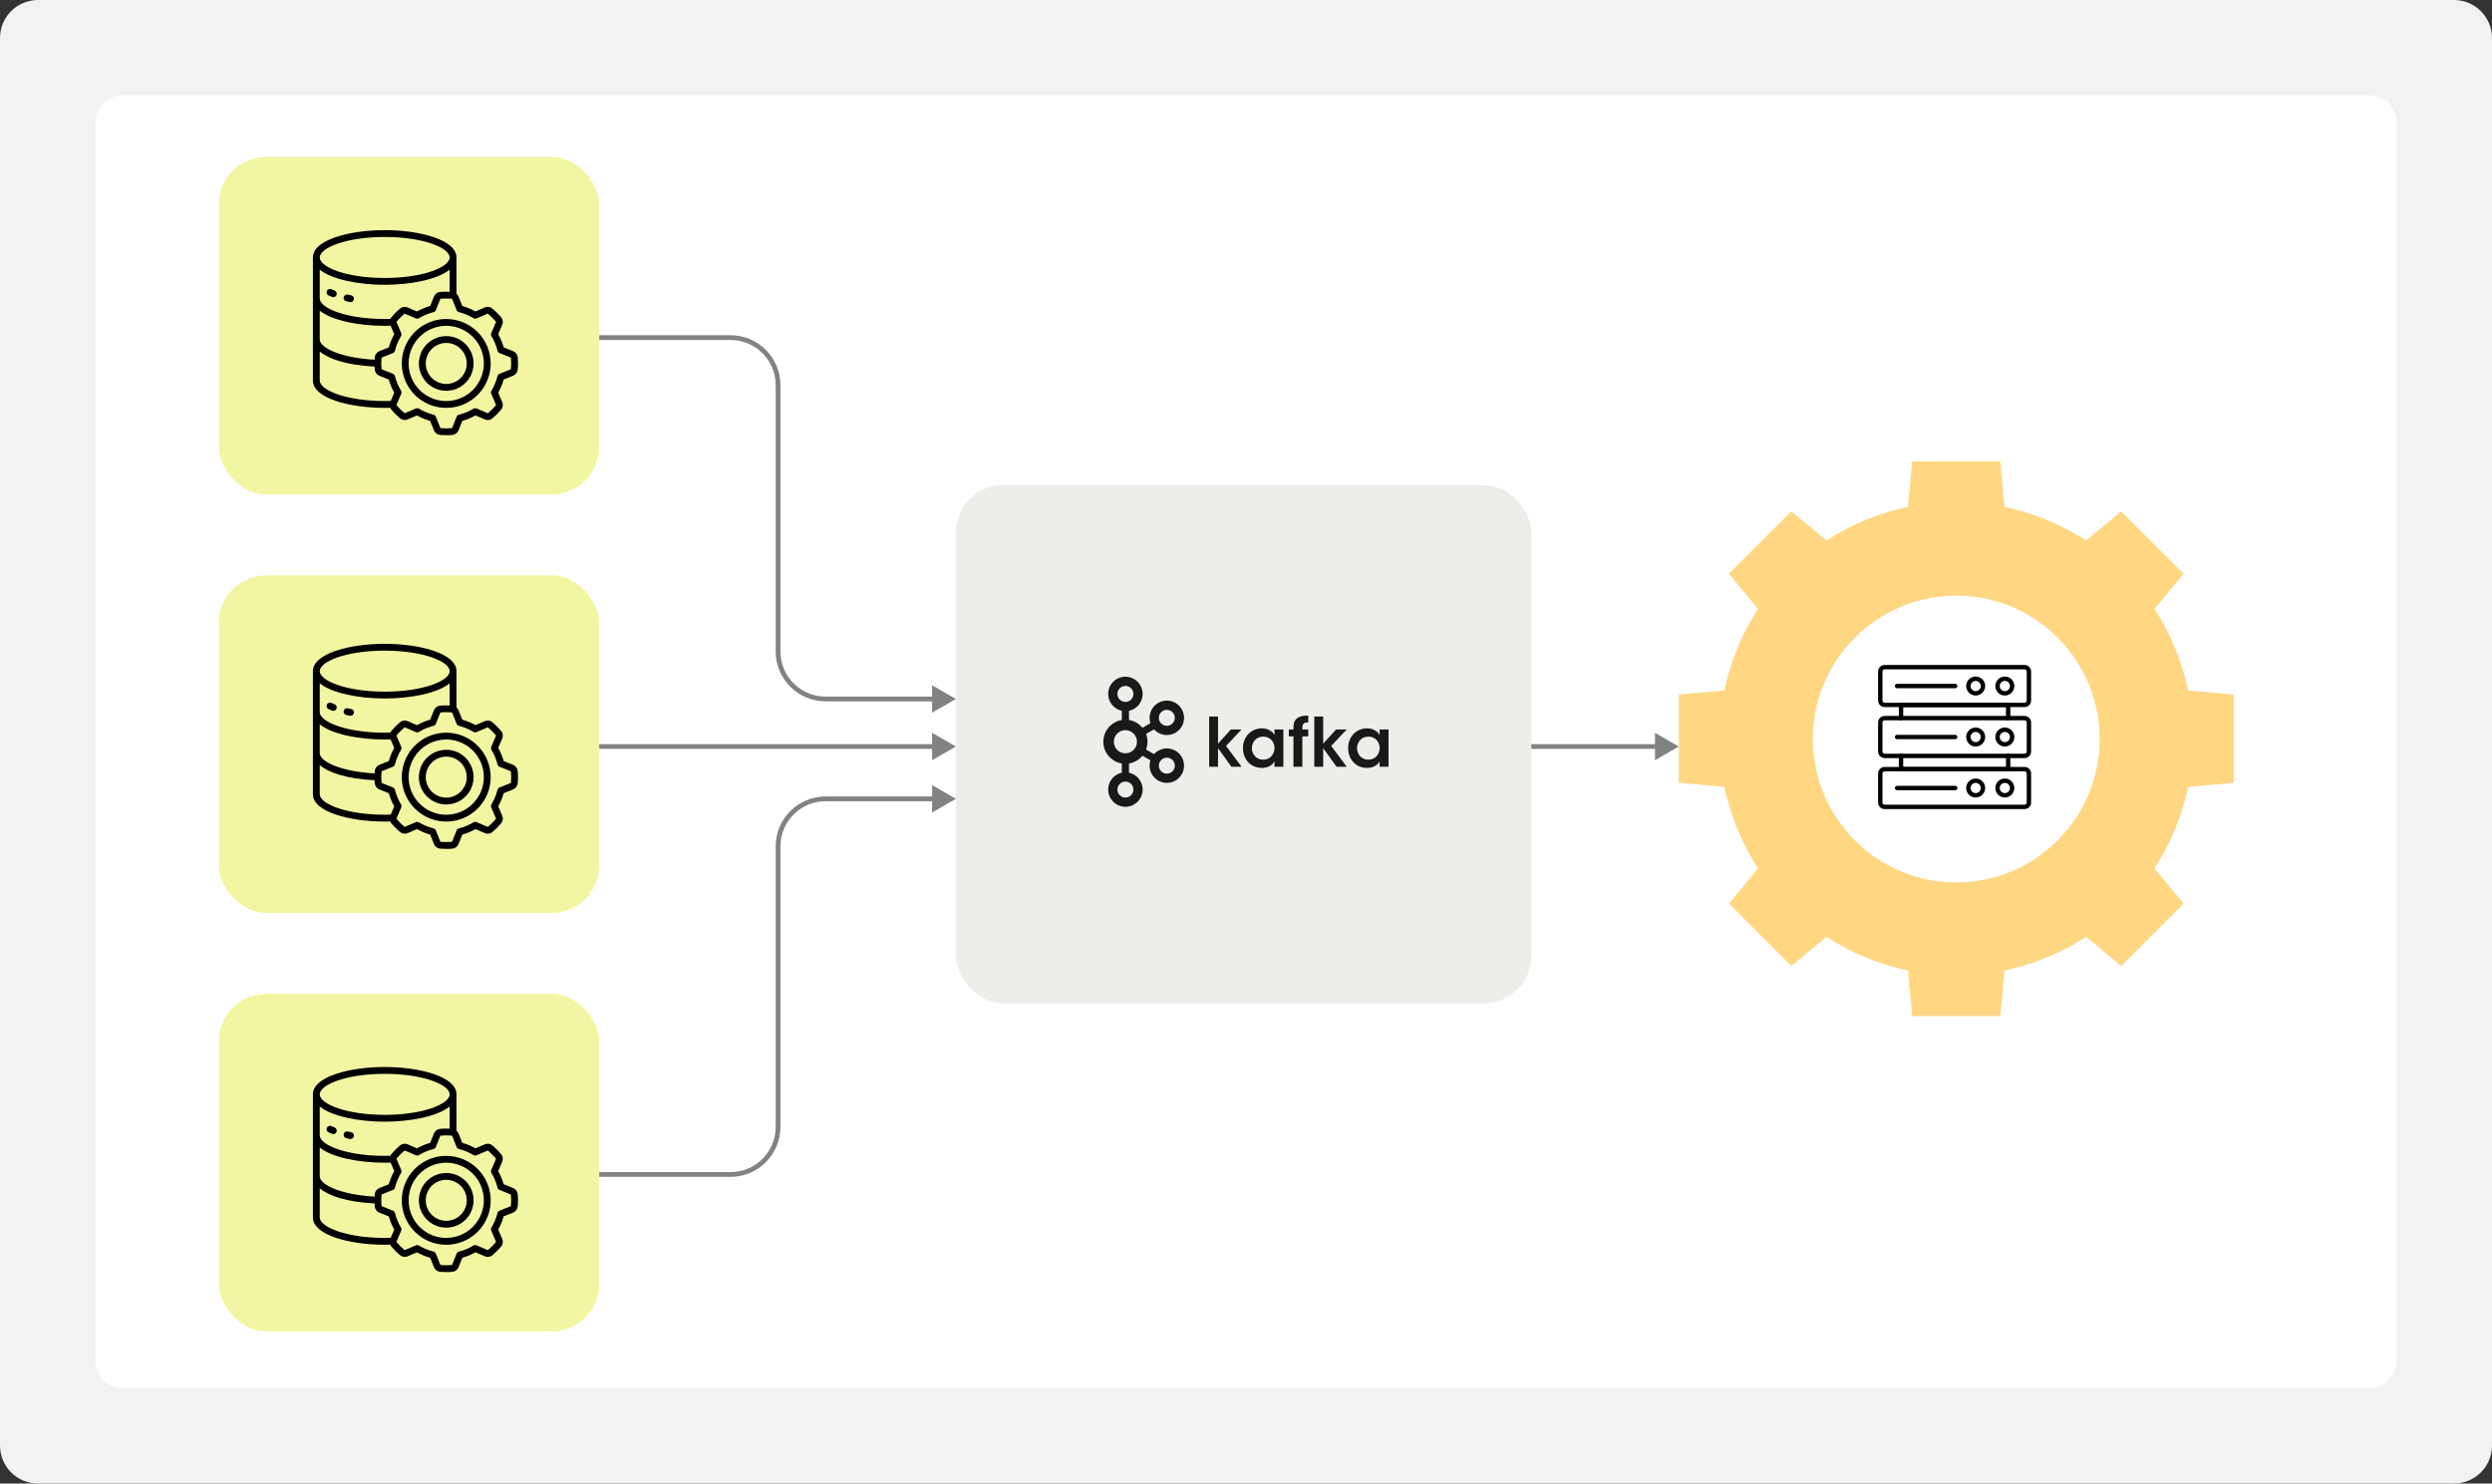 <svg width="524" height="312" viewBox="0 0 524 312" fill="none" xmlns="http://www.w3.org/2000/svg">
<rect x="0" y="0" width="524" height="312" fill="#333333" stroke="none"/>
<g clip-path="url(#clip0_1728_563)">
<path d="M0 8C0 3.582 3.582 0 8 0H516C520.418 0 524 3.582 524 8V304C524 308.418 520.418 312 516 312H8C3.582 312 0 308.418 0 304V8Z" fill="#F2F2F2"/>
<path fill-rule="evenodd" clip-rule="evenodd" d="M20 26C20 22.686 22.686 20 26 20H498C501.314 20 504 22.686 504 26V286C504 289.314 501.314 292 498 292H26C22.686 292 20 289.314 20 286V26Z" fill="white"/>
<rect x="201" y="102" width="121" height="109" rx="10" fill="#EFEDEA"/>
<rect x="46" y="33" width="80" height="71" rx="10" fill="#F2F6A2"/>
<rect x="46" y="121" width="80" height="71" rx="10" fill="#F2F6A2"/>
<rect x="46" y="209" width="80" height="71" rx="10" fill="#F2F6A2"/>
<path d="M237.832 144.748C237.529 144.444 237.109 144.257 236.641 144.257C236.174 144.257 235.757 144.444 235.459 144.748H235.451C235.149 145.049 234.962 145.47 234.962 145.936C234.962 146.403 235.149 146.822 235.451 147.121L235.459 147.129C235.757 147.43 236.174 147.615 236.641 147.615C237.109 147.615 237.529 147.43 237.832 147.129L237.835 147.121C238.138 146.822 238.323 146.403 238.323 145.936C238.323 145.47 238.138 145.049 237.835 144.748H237.832ZM236.641 167.731C237.109 167.731 237.529 167.54 237.832 167.242L237.835 167.233C238.138 166.936 238.323 166.515 238.323 166.052C238.323 165.584 238.138 165.165 237.835 164.862H237.832C237.529 164.555 237.109 164.37 236.641 164.37C236.174 164.37 235.757 164.555 235.459 164.862H235.451C235.149 165.165 234.962 165.584 234.962 166.052C234.962 166.515 235.149 166.936 235.451 167.233L235.459 167.242C235.757 167.54 236.174 167.731 236.641 167.731ZM245.789 162.644C246.205 162.535 246.581 162.268 246.811 161.864L246.842 161.805C247.046 161.423 247.084 160.981 246.974 160.589C246.864 160.17 246.594 159.799 246.192 159.567L246.168 159.551C245.775 159.336 245.329 159.289 244.918 159.401C244.5 159.505 244.125 159.783 243.897 160.183C243.665 160.581 243.617 161.038 243.728 161.459C243.842 161.873 244.11 162.247 244.51 162.481H244.512C244.914 162.712 245.367 162.753 245.789 162.644ZM238.363 154.273C237.922 153.834 237.314 153.558 236.641 153.558C235.969 153.558 235.362 153.834 234.922 154.273C234.484 154.712 234.214 155.318 234.214 155.991C234.214 156.664 234.484 157.272 234.922 157.716C235.362 158.153 235.969 158.426 236.641 158.426C237.314 158.426 237.922 158.153 238.363 157.716C238.803 157.272 239.073 156.664 239.073 155.991C239.073 155.318 238.803 154.712 238.363 154.273ZM237.395 151.412C238.372 151.573 239.249 152.041 239.92 152.716H239.925C240.032 152.823 240.135 152.94 240.232 153.057L241.908 152.087C241.683 151.406 241.673 150.694 241.854 150.026C242.093 149.132 242.672 148.332 243.542 147.83L243.57 147.812C244.43 147.326 245.407 147.225 246.288 147.464C247.182 147.703 247.987 148.285 248.489 149.153V149.156C248.988 150.019 249.089 151.009 248.851 151.9C248.613 152.794 248.032 153.6 247.163 154.099L246.934 154.234H246.911C246.108 154.616 245.225 154.676 244.414 154.463C243.748 154.286 243.138 153.914 242.659 153.387L240.986 154.354C241.178 154.863 241.284 155.411 241.284 155.991C241.284 156.568 241.178 157.124 240.986 157.636L242.659 158.6C243.138 158.065 243.748 157.701 244.414 157.524C245.308 157.28 246.298 157.384 247.163 157.888L247.219 157.914V157.917C248.055 158.424 248.616 159.206 248.851 160.089C249.089 160.976 248.988 161.966 248.489 162.831L248.459 162.891L248.455 162.886C247.954 163.72 247.163 164.285 246.291 164.524C245.396 164.76 244.406 164.659 243.542 164.162V164.155C242.672 163.652 242.093 162.85 241.854 161.958C241.673 161.293 241.683 160.581 241.908 159.9L240.232 158.933C240.135 159.05 240.032 159.162 239.925 159.268L239.92 159.273C239.249 159.947 238.372 160.414 237.395 160.57V162.507C238.091 162.653 238.715 163.001 239.203 163.489L239.206 163.494C239.86 164.146 240.266 165.054 240.266 166.052C240.266 167.047 239.86 167.949 239.206 168.604L239.203 168.615C238.544 169.269 237.639 169.675 236.641 169.675C235.648 169.675 234.741 169.269 234.083 168.615H234.081V168.604C233.426 167.949 233.019 167.047 233.019 166.052C233.019 165.054 233.426 164.146 234.081 163.494V163.489H234.083C234.572 163.001 235.196 162.653 235.89 162.507V160.57C234.913 160.414 234.037 159.947 233.367 159.273L233.36 159.268C232.524 158.429 232 157.272 232 155.991C232 154.712 232.524 153.556 233.36 152.716H233.367C234.037 152.041 234.913 151.573 235.89 151.412V149.483C235.196 149.333 234.572 148.984 234.083 148.498H234.081V148.493C233.426 147.836 233.019 146.934 233.019 145.936C233.019 144.943 233.426 144.033 234.081 143.378L234.083 143.375C234.741 142.718 235.648 142.313 236.641 142.313C237.639 142.313 238.544 142.718 239.203 143.375V143.378H239.206C239.86 144.033 240.266 144.943 240.266 145.936C240.266 146.934 239.86 147.836 239.206 148.493L239.203 148.498C238.715 148.984 238.091 149.333 237.395 149.483V151.412ZM246.811 150.125L246.797 150.104C246.566 149.715 246.197 149.455 245.789 149.343C245.367 149.231 244.914 149.278 244.51 149.509H244.512C244.11 149.738 243.84 150.112 243.728 150.531C243.617 150.947 243.665 151.406 243.897 151.807L243.904 151.817C244.136 152.212 244.506 152.477 244.918 152.584C245.332 152.701 245.794 152.651 246.192 152.42L246.213 152.41C246.605 152.176 246.866 151.807 246.974 151.401C247.085 150.983 247.041 150.526 246.811 150.125Z" fill="#1A1919"/>
<path d="M254.249 150.692H256.12V156.402L258.817 153.418H261.06L257.803 156.875L261.073 161.256H258.932L256.12 157.342V161.256H254.249V150.692ZM263.233 157.371C263.233 158.343 263.932 159.757 265.617 159.757C266.659 159.757 267.345 159.214 267.701 158.502C267.887 158.156 267.973 157.787 268.002 157.402C268.015 157.03 267.945 156.644 267.787 156.3C267.459 155.56 266.731 154.918 265.603 154.918C264.09 154.918 263.233 156.144 263.233 157.358V157.371ZM269.858 161.256H267.986V160.129C267.488 161.041 266.445 161.498 265.346 161.498C262.832 161.498 261.362 159.541 261.362 157.329C261.362 154.86 263.147 153.176 265.346 153.176C266.773 153.176 267.644 153.933 267.986 154.562V153.418H269.858V161.256ZM271.976 154.86H271.006V153.418H271.976V152.976C271.976 150.647 273.746 150.507 275.089 150.491V151.931C274.617 151.931 273.847 151.931 273.847 153.033V153.418H275.089V154.86H273.847V161.256H271.976V154.86ZM276.361 150.692H278.231V156.402L280.929 153.418H283.172L279.915 156.875L283.185 161.256H281.043L278.231 157.342V161.256H276.361V150.692ZM285.345 157.371C285.345 158.343 286.044 159.757 287.729 159.757C288.77 159.757 289.456 159.214 289.813 158.502C289.999 158.156 290.085 157.787 290.114 157.402C290.127 157.03 290.056 156.644 289.898 156.3C289.571 155.56 288.843 154.918 287.715 154.918C286.202 154.918 285.345 156.144 285.345 157.358V157.371ZM291.969 161.256H290.098V160.129C289.599 161.041 288.557 161.498 287.458 161.498C284.945 161.498 283.476 159.541 283.476 157.329C283.476 154.86 285.26 153.176 287.458 153.176C288.885 153.176 289.756 153.933 290.098 154.562V153.418H291.969V161.256Z" fill="#1A1919"/>
<path d="M107.888 73.845L105.908 73.054C105.638 72.088 105.252 71.159 104.758 70.286L105.594 68.327C105.712 68.063 105.752 67.772 105.712 67.487C105.671 67.201 105.55 66.933 105.364 66.713C104.812 66.055 104.204 65.447 103.547 64.895C103.327 64.708 103.059 64.588 102.774 64.547C102.489 64.506 102.198 64.546 101.934 64.663L99.975 65.5C99.102 65.007 98.172 64.621 97.207 64.35L96.416 62.371C96.321 62.144 96.173 61.942 95.985 61.782V54.147C95.985 50.409 88.207 48.396 80.888 48.396C73.57 48.396 65.795 50.409 65.795 54.147V80.027C65.795 83.765 73.573 85.778 80.891 85.778C81.287 85.778 81.668 85.764 82.054 85.754C82.112 85.9 82.193 86.035 82.294 86.155C82.847 86.812 83.454 87.42 84.111 87.973C84.331 88.159 84.599 88.279 84.884 88.32C85.169 88.361 85.46 88.321 85.724 88.204L87.683 87.368C88.557 87.86 89.486 88.246 90.451 88.518L91.242 90.496C91.348 90.761 91.525 90.992 91.753 91.164C91.981 91.336 92.252 91.442 92.536 91.471C92.984 91.511 93.432 91.531 93.869 91.531C94.305 91.531 94.731 91.511 95.128 91.471C95.412 91.442 95.683 91.335 95.911 91.163C96.139 90.991 96.316 90.76 96.422 90.495L97.213 88.518C98.178 88.246 99.107 87.86 99.981 87.368L101.939 88.204C102.202 88.32 102.494 88.361 102.779 88.32C103.064 88.279 103.333 88.158 103.553 87.972C104.21 87.42 104.818 86.812 105.37 86.155C105.556 85.935 105.676 85.667 105.717 85.382C105.758 85.097 105.718 84.806 105.601 84.543L104.764 82.582C105.255 81.708 105.64 80.778 105.908 79.811L107.889 79.021C108.152 78.915 108.382 78.739 108.553 78.512C108.724 78.285 108.83 78.016 108.86 77.734C108.946 76.87 108.946 75.999 108.86 75.134C108.831 74.851 108.724 74.582 108.553 74.355C108.382 74.127 108.152 73.951 107.888 73.845ZM80.891 49.834C88.943 49.834 94.55 52.107 94.55 54.147C94.55 56.188 88.943 58.461 80.891 58.461C72.84 58.461 67.233 56.188 67.233 54.147C67.233 52.107 72.84 49.834 80.891 49.834ZM67.233 56.707C69.814 58.794 75.477 59.898 80.891 59.898C86.306 59.898 91.969 58.794 94.55 56.707V61.37C93.879 61.329 93.207 61.338 92.537 61.396C92.253 61.425 91.982 61.532 91.754 61.704C91.526 61.876 91.349 62.107 91.243 62.372L90.453 64.349C89.487 64.621 88.558 65.007 87.685 65.499L85.727 64.663C85.463 64.546 85.172 64.505 84.886 64.546C84.6 64.587 84.332 64.708 84.112 64.895C83.456 65.447 82.848 66.055 82.295 66.712C82.206 66.817 82.132 66.934 82.075 67.06C81.682 67.071 81.29 67.087 80.891 67.087C72.84 67.087 67.233 64.814 67.233 62.774V56.707ZM67.233 65.334C69.814 67.421 75.477 68.525 80.891 68.525C81.311 68.525 81.724 68.508 82.136 68.495L82.9 70.283C82.408 71.157 82.023 72.088 81.754 73.054L79.774 73.845C79.51 73.951 79.281 74.127 79.109 74.353C78.938 74.58 78.832 74.849 78.802 75.132C78.785 75.304 78.787 75.478 78.776 75.651C71.844 75.282 67.233 73.204 67.233 71.4V65.334ZM82.16 84.312C81.741 84.327 81.323 84.34 80.891 84.34C72.84 84.34 67.233 82.067 67.233 80.027V73.912C69.11 75.486 72.882 76.799 78.767 77.087C78.778 77.303 78.778 77.518 78.799 77.734C78.828 78.018 78.934 78.289 79.106 78.517C79.278 78.745 79.509 78.922 79.774 79.028L81.751 79.819C82.022 80.784 82.408 81.714 82.901 82.587L82.16 84.312ZM107.432 77.598C107.427 77.618 107.417 77.636 107.404 77.651C107.39 77.666 107.374 77.678 107.355 77.686L105.041 78.609C104.935 78.652 104.841 78.719 104.766 78.805C104.691 78.891 104.638 78.994 104.61 79.105C104.343 80.18 103.916 81.209 103.343 82.158C103.285 82.255 103.25 82.365 103.242 82.479C103.234 82.593 103.253 82.707 103.298 82.811L104.277 85.107C104.287 85.126 104.292 85.147 104.29 85.168C104.289 85.189 104.281 85.21 104.269 85.227C103.766 85.824 103.213 86.378 102.615 86.88C102.598 86.89 102.578 86.895 102.558 86.895C102.539 86.895 102.519 86.89 102.502 86.88L100.21 85.902C100.105 85.857 99.992 85.838 99.878 85.846C99.765 85.854 99.655 85.888 99.557 85.947C98.609 86.521 97.581 86.948 96.505 87.216C96.395 87.243 96.292 87.297 96.206 87.372C96.12 87.447 96.052 87.541 96.01 87.647L95.087 89.958C95.08 89.979 95.067 89.997 95.05 90.012C95.033 90.026 95.013 90.035 94.992 90.039C94.217 90.11 93.438 90.11 92.663 90.039C92.643 90.034 92.625 90.024 92.61 90.011C92.594 89.997 92.583 89.98 92.576 89.961L91.652 87.647C91.61 87.541 91.543 87.447 91.457 87.372C91.371 87.297 91.268 87.243 91.157 87.216C90.082 86.949 89.052 86.522 88.104 85.949C88.007 85.891 87.897 85.856 87.783 85.848C87.669 85.84 87.556 85.859 87.451 85.904L85.158 86.883C85.139 86.894 85.117 86.898 85.096 86.896C85.074 86.894 85.053 86.886 85.037 86.872C84.44 86.37 83.888 85.816 83.387 85.219C83.377 85.202 83.371 85.182 83.371 85.162C83.371 85.143 83.377 85.123 83.387 85.106L84.365 82.813C84.41 82.708 84.429 82.594 84.421 82.481C84.413 82.367 84.379 82.257 84.32 82.159C83.747 81.211 83.32 80.182 83.053 79.106C83.026 78.995 82.972 78.893 82.897 78.806C82.822 78.72 82.728 78.653 82.622 78.611L80.312 77.689C80.292 77.681 80.275 77.669 80.261 77.654C80.247 77.638 80.237 77.62 80.231 77.599V77.591C80.154 76.817 80.154 76.037 80.231 75.263C80.237 75.243 80.246 75.225 80.259 75.21C80.273 75.195 80.29 75.183 80.308 75.175L82.622 74.252C82.728 74.209 82.822 74.142 82.897 74.056C82.972 73.97 83.026 73.867 83.053 73.756C83.32 72.681 83.747 71.652 84.32 70.703C84.379 70.606 84.413 70.496 84.421 70.382C84.429 70.268 84.41 70.154 84.365 70.05L83.385 67.756C83.375 67.737 83.371 67.716 83.372 67.695C83.374 67.673 83.381 67.653 83.394 67.636C83.897 67.038 84.45 66.485 85.047 65.982C85.065 65.972 85.084 65.967 85.104 65.967C85.124 65.967 85.144 65.972 85.161 65.982L87.453 66.961C87.557 67.006 87.671 67.025 87.784 67.017C87.898 67.01 88.008 66.975 88.105 66.915C89.053 66.343 90.082 65.916 91.157 65.65C91.268 65.622 91.371 65.569 91.457 65.494C91.543 65.419 91.61 65.324 91.652 65.218L92.575 62.907C92.583 62.886 92.596 62.868 92.612 62.854C92.629 62.84 92.649 62.83 92.671 62.827C93.445 62.755 94.225 62.755 94.999 62.827C95.019 62.831 95.038 62.841 95.053 62.855C95.068 62.868 95.079 62.886 95.086 62.905L96.01 65.218C96.052 65.324 96.12 65.419 96.206 65.494C96.292 65.569 96.395 65.622 96.505 65.65C97.581 65.916 98.61 66.343 99.559 66.916C99.656 66.975 99.766 67.01 99.879 67.018C99.993 67.026 100.107 67.007 100.211 66.962L102.505 65.982C102.524 65.972 102.545 65.968 102.567 65.969C102.589 65.971 102.609 65.98 102.626 65.993C103.224 66.496 103.777 67.049 104.279 67.647C104.289 67.664 104.295 67.683 104.295 67.703C104.295 67.723 104.289 67.742 104.279 67.759L103.301 70.053C103.256 70.157 103.237 70.271 103.245 70.385C103.253 70.498 103.288 70.609 103.346 70.706C103.919 71.655 104.346 72.684 104.613 73.759C104.64 73.87 104.694 73.973 104.769 74.059C104.844 74.145 104.938 74.212 105.044 74.254L107.354 75.177C107.375 75.185 107.393 75.198 107.407 75.215C107.422 75.232 107.431 75.252 107.435 75.274C107.511 76.048 107.51 76.827 107.432 77.601V77.598Z" fill="black"/>
<path d="M93.831 67.087C91.983 67.087 90.176 67.635 88.639 68.662C87.102 69.689 85.905 71.149 85.197 72.856C84.49 74.564 84.305 76.443 84.665 78.256C85.026 80.069 85.916 81.734 87.223 83.041C88.53 84.348 90.195 85.238 92.008 85.599C93.821 85.959 95.7 85.774 97.408 85.067C99.115 84.359 100.575 83.162 101.602 81.625C102.629 80.088 103.177 78.281 103.177 76.433C103.174 73.955 102.188 71.579 100.436 69.828C98.684 68.076 96.309 67.09 93.831 67.087ZM93.831 84.34C92.267 84.34 90.738 83.876 89.438 83.008C88.138 82.139 87.124 80.904 86.525 79.459C85.927 78.014 85.77 76.424 86.076 74.89C86.381 73.356 87.134 71.947 88.24 70.841C89.346 69.735 90.755 68.982 92.289 68.677C93.823 68.372 95.412 68.528 96.857 69.127C98.302 69.725 99.537 70.739 100.406 72.039C101.275 73.34 101.739 74.869 101.739 76.433C101.737 78.529 100.903 80.539 99.42 82.022C97.938 83.504 95.928 84.338 93.831 84.34Z" fill="black"/>
<path d="M93.831 70.682C92.694 70.682 91.582 71.019 90.636 71.651C89.69 72.283 88.953 73.181 88.518 74.232C88.083 75.283 87.969 76.439 88.191 77.555C88.412 78.67 88.96 79.695 89.764 80.499C90.569 81.304 91.594 81.851 92.709 82.073C93.825 82.295 94.981 82.181 96.032 81.746C97.083 81.311 97.981 80.573 98.613 79.628C99.245 78.682 99.582 77.57 99.582 76.433C99.581 74.908 98.974 73.446 97.896 72.368C96.818 71.29 95.356 70.683 93.831 70.682ZM93.831 80.746C92.978 80.746 92.144 80.493 91.435 80.019C90.725 79.545 90.173 78.871 89.846 78.083C89.52 77.295 89.434 76.428 89.601 75.591C89.767 74.754 90.178 73.986 90.781 73.383C91.384 72.779 92.153 72.369 92.99 72.202C93.826 72.036 94.694 72.121 95.482 72.448C96.27 72.774 96.944 73.327 97.418 74.036C97.891 74.746 98.144 75.58 98.144 76.433C98.143 77.576 97.689 78.673 96.88 79.481C96.071 80.29 94.975 80.745 93.831 80.746Z" fill="black"/>
<path d="M69.085 62.131C69.326 62.244 69.58 62.353 69.845 62.458C70.021 62.523 70.216 62.517 70.388 62.44C70.56 62.364 70.695 62.223 70.763 62.048C70.833 61.873 70.83 61.678 70.757 61.504C70.684 61.331 70.546 61.193 70.372 61.12C70.135 61.027 69.909 60.93 69.694 60.829C69.522 60.748 69.324 60.739 69.144 60.804C68.965 60.869 68.819 61.002 68.738 61.175C68.657 61.348 68.648 61.546 68.713 61.725C68.778 61.904 68.912 62.05 69.085 62.131Z" fill="black"/>
<path d="M72.82 63.363C73.062 63.42 73.309 63.474 73.561 63.525C73.608 63.534 73.656 63.539 73.704 63.538C73.883 63.538 74.055 63.472 74.187 63.353C74.319 63.233 74.403 63.069 74.421 62.892C74.438 62.714 74.39 62.536 74.284 62.393C74.178 62.249 74.023 62.15 73.848 62.115C73.611 62.067 73.379 62.016 73.151 61.964C73.058 61.939 72.961 61.934 72.866 61.947C72.771 61.961 72.68 61.994 72.597 62.043C72.515 62.093 72.444 62.159 72.387 62.236C72.331 62.314 72.29 62.402 72.268 62.496C72.246 62.589 72.244 62.686 72.26 62.781C72.276 62.876 72.311 62.966 72.363 63.047C72.415 63.128 72.483 63.198 72.562 63.252C72.641 63.306 72.731 63.344 72.825 63.363H72.82Z" fill="black"/>
<path d="M107.888 249.845L105.908 249.054C105.638 248.088 105.252 247.159 104.758 246.286L105.594 244.327C105.712 244.063 105.752 243.772 105.712 243.487C105.671 243.201 105.55 242.933 105.364 242.713C104.812 242.055 104.204 241.447 103.547 240.895C103.327 240.708 103.059 240.588 102.774 240.547C102.489 240.506 102.198 240.546 101.934 240.663L99.975 241.5C99.102 241.007 98.172 240.621 97.207 240.35L96.416 238.371C96.321 238.144 96.173 237.942 95.985 237.782V230.147C95.985 226.409 88.207 224.396 80.888 224.396C73.57 224.396 65.795 226.409 65.795 230.147V256.027C65.795 259.765 73.573 261.778 80.891 261.778C81.287 261.778 81.668 261.764 82.054 261.754C82.112 261.9 82.193 262.035 82.294 262.155C82.847 262.812 83.454 263.42 84.111 263.973C84.331 264.159 84.599 264.28 84.884 264.32C85.169 264.361 85.46 264.321 85.724 264.204L87.683 263.368C88.557 263.86 89.486 264.246 90.451 264.518L91.242 266.496C91.348 266.761 91.525 266.992 91.753 267.164C91.981 267.336 92.252 267.442 92.536 267.471C92.984 267.511 93.432 267.531 93.869 267.531C94.305 267.531 94.731 267.511 95.128 267.471C95.412 267.442 95.683 267.335 95.911 267.163C96.139 266.991 96.316 266.76 96.422 266.495L97.213 264.518C98.178 264.246 99.107 263.86 99.981 263.368L101.939 264.204C102.202 264.32 102.494 264.361 102.779 264.32C103.064 264.279 103.333 264.158 103.553 263.972C104.21 263.42 104.818 262.812 105.37 262.155C105.556 261.935 105.676 261.667 105.717 261.382C105.758 261.097 105.718 260.806 105.601 260.543L104.764 258.582C105.255 257.708 105.64 256.778 105.908 255.811L107.889 255.021C108.152 254.915 108.382 254.739 108.553 254.512C108.724 254.285 108.83 254.016 108.86 253.734C108.946 252.87 108.946 251.999 108.86 251.134C108.831 250.851 108.724 250.582 108.553 250.355C108.382 250.127 108.152 249.951 107.888 249.845ZM80.891 225.834C88.943 225.834 94.55 228.107 94.55 230.147C94.55 232.188 88.943 234.461 80.891 234.461C72.84 234.461 67.233 232.188 67.233 230.147C67.233 228.107 72.84 225.834 80.891 225.834ZM67.233 232.707C69.814 234.794 75.477 235.898 80.891 235.898C86.306 235.898 91.969 234.794 94.55 232.707V237.37C93.879 237.329 93.207 237.338 92.537 237.396C92.253 237.425 91.982 237.532 91.754 237.704C91.526 237.876 91.349 238.107 91.243 238.372L90.453 240.349C89.487 240.62 88.558 241.007 87.685 241.499L85.727 240.663C85.463 240.546 85.172 240.505 84.886 240.546C84.6 240.587 84.332 240.708 84.112 240.895C83.456 241.447 82.848 242.055 82.295 242.712C82.206 242.817 82.132 242.934 82.075 243.06C81.682 243.071 81.29 243.087 80.891 243.087C72.84 243.087 67.233 240.814 67.233 238.774V232.707ZM67.233 241.334C69.814 243.421 75.477 244.525 80.891 244.525C81.311 244.525 81.724 244.508 82.136 244.495L82.9 246.283C82.408 247.158 82.023 248.088 81.754 249.054L79.774 249.845C79.51 249.951 79.281 250.127 79.109 250.353C78.938 250.58 78.832 250.849 78.802 251.132C78.785 251.304 78.787 251.478 78.776 251.651C71.844 251.282 67.233 249.204 67.233 247.401V241.334ZM82.16 260.312C81.741 260.327 81.323 260.34 80.891 260.34C72.84 260.34 67.233 258.067 67.233 256.027V249.912C69.11 251.486 72.882 252.799 78.767 253.087C78.778 253.303 78.778 253.518 78.799 253.734C78.828 254.018 78.934 254.289 79.106 254.517C79.278 254.745 79.509 254.922 79.774 255.028L81.751 255.819C82.022 256.784 82.408 257.714 82.901 258.587L82.16 260.312ZM107.432 253.598C107.427 253.618 107.417 253.636 107.404 253.651C107.39 253.666 107.374 253.678 107.355 253.686L105.041 254.609C104.935 254.652 104.841 254.719 104.766 254.805C104.691 254.891 104.638 254.994 104.61 255.105C104.343 256.18 103.916 257.209 103.343 258.158C103.285 258.255 103.25 258.366 103.242 258.479C103.234 258.593 103.253 258.707 103.298 258.811L104.277 261.107C104.287 261.125 104.292 261.147 104.29 261.168C104.289 261.189 104.281 261.21 104.269 261.227C103.766 261.824 103.213 262.378 102.615 262.88C102.598 262.89 102.578 262.895 102.558 262.895C102.539 262.895 102.519 262.89 102.502 262.88L100.21 261.902C100.105 261.857 99.992 261.838 99.878 261.846C99.765 261.854 99.655 261.888 99.557 261.947C98.609 262.521 97.581 262.948 96.505 263.216C96.395 263.243 96.292 263.297 96.206 263.372C96.12 263.447 96.052 263.541 96.01 263.647L95.087 265.958C95.08 265.979 95.067 265.997 95.05 266.012C95.033 266.026 95.013 266.035 94.992 266.039C94.217 266.11 93.438 266.11 92.663 266.039C92.643 266.034 92.625 266.024 92.61 266.011C92.594 265.997 92.583 265.98 92.576 265.961L91.652 263.647C91.61 263.541 91.543 263.447 91.457 263.372C91.371 263.297 91.268 263.243 91.157 263.216C90.082 262.949 89.052 262.522 88.104 261.949C88.007 261.891 87.897 261.856 87.783 261.848C87.669 261.84 87.556 261.859 87.451 261.904L85.158 262.883C85.139 262.893 85.117 262.898 85.096 262.896C85.074 262.894 85.053 262.886 85.037 262.872C84.44 262.37 83.888 261.816 83.387 261.219C83.377 261.202 83.371 261.182 83.371 261.162C83.371 261.143 83.377 261.123 83.387 261.106L84.365 258.813C84.41 258.708 84.429 258.594 84.421 258.481C84.413 258.367 84.379 258.257 84.32 258.159C83.747 257.211 83.32 256.182 83.053 255.106C83.026 254.995 82.972 254.893 82.897 254.806C82.822 254.72 82.728 254.653 82.622 254.611L80.312 253.689C80.292 253.681 80.275 253.669 80.261 253.654C80.247 253.638 80.237 253.62 80.231 253.599V253.592C80.154 252.817 80.154 252.037 80.231 251.263C80.237 251.243 80.246 251.225 80.259 251.21C80.273 251.195 80.29 251.183 80.308 251.175L82.622 250.252C82.728 250.209 82.822 250.142 82.897 250.056C82.972 249.97 83.026 249.867 83.053 249.756C83.32 248.681 83.747 247.652 84.32 246.703C84.379 246.606 84.413 246.496 84.421 246.382C84.429 246.268 84.41 246.154 84.365 246.05L83.385 243.756C83.375 243.737 83.371 243.716 83.372 243.695C83.374 243.673 83.381 243.653 83.394 243.636C83.897 243.038 84.45 242.485 85.047 241.982C85.065 241.973 85.084 241.967 85.104 241.967C85.124 241.967 85.144 241.973 85.161 241.982L87.453 242.961C87.557 243.006 87.671 243.025 87.784 243.017C87.898 243.009 88.008 242.975 88.105 242.915C89.053 242.343 90.082 241.916 91.157 241.649C91.268 241.622 91.371 241.569 91.457 241.494C91.543 241.419 91.61 241.324 91.652 241.218L92.575 238.907C92.583 238.886 92.596 238.868 92.612 238.854C92.629 238.84 92.649 238.83 92.671 238.826C93.445 238.755 94.225 238.755 94.999 238.826C95.019 238.831 95.038 238.841 95.053 238.855C95.068 238.868 95.079 238.886 95.086 238.905L96.01 241.218C96.052 241.324 96.12 241.419 96.206 241.494C96.292 241.569 96.395 241.622 96.505 241.649C97.581 241.916 98.61 242.343 99.559 242.916C99.656 242.975 99.766 243.01 99.879 243.018C99.993 243.026 100.107 243.007 100.211 242.961L102.505 241.982C102.524 241.972 102.545 241.968 102.567 241.969C102.589 241.971 102.609 241.98 102.626 241.993C103.224 242.495 103.777 243.049 104.279 243.647C104.289 243.664 104.295 243.683 104.295 243.703C104.295 243.723 104.289 243.742 104.279 243.759L103.301 246.053C103.256 246.157 103.237 246.271 103.245 246.385C103.253 246.498 103.288 246.609 103.346 246.706C103.919 247.655 104.346 248.684 104.613 249.759C104.64 249.87 104.694 249.973 104.769 250.059C104.844 250.145 104.938 250.212 105.044 250.254L107.354 251.177C107.375 251.185 107.393 251.198 107.407 251.215C107.422 251.232 107.431 251.252 107.435 251.274C107.511 252.048 107.51 252.827 107.432 253.601V253.598Z" fill="black"/>
<path d="M93.831 243.087C91.983 243.087 90.176 243.635 88.639 244.662C87.102 245.689 85.905 247.149 85.197 248.856C84.49 250.564 84.305 252.443 84.665 254.256C85.026 256.069 85.916 257.734 87.223 259.041C88.53 260.348 90.195 261.238 92.008 261.599C93.821 261.959 95.7 261.774 97.408 261.067C99.115 260.359 100.575 259.162 101.602 257.625C102.629 256.088 103.177 254.281 103.177 252.433C103.174 249.955 102.188 247.58 100.436 245.828C98.684 244.076 96.309 243.09 93.831 243.087ZM93.831 260.34C92.267 260.34 90.738 259.877 89.438 259.008C88.138 258.139 87.124 256.904 86.525 255.459C85.927 254.014 85.77 252.424 86.076 250.89C86.381 249.356 87.134 247.947 88.24 246.841C89.346 245.735 90.755 244.982 92.289 244.677C93.823 244.372 95.412 244.528 96.857 245.127C98.302 245.725 99.537 246.739 100.406 248.039C101.275 249.34 101.739 250.869 101.739 252.433C101.737 254.529 100.903 256.539 99.42 258.022C97.938 259.504 95.928 260.338 93.831 260.34Z" fill="black"/>
<path d="M93.831 246.682C92.694 246.682 91.582 247.019 90.636 247.651C89.69 248.283 88.953 249.181 88.518 250.232C88.083 251.283 87.969 252.439 88.191 253.555C88.412 254.67 88.96 255.695 89.764 256.499C90.569 257.304 91.594 257.851 92.709 258.073C93.825 258.295 94.981 258.181 96.032 257.746C97.083 257.311 97.981 256.574 98.613 255.628C99.245 254.682 99.582 253.57 99.582 252.433C99.581 250.908 98.974 249.446 97.896 248.368C96.818 247.29 95.356 246.683 93.831 246.682ZM93.831 256.746C92.978 256.746 92.144 256.493 91.435 256.019C90.725 255.545 90.173 254.871 89.846 254.083C89.52 253.295 89.434 252.428 89.601 251.591C89.767 250.755 90.178 249.986 90.781 249.383C91.384 248.78 92.153 248.369 92.99 248.202C93.826 248.036 94.694 248.121 95.482 248.448C96.27 248.774 96.944 249.327 97.418 250.036C97.891 250.746 98.144 251.58 98.144 252.433C98.143 253.576 97.689 254.673 96.88 255.481C96.071 256.29 94.975 256.745 93.831 256.746Z" fill="black"/>
<path d="M69.085 238.131C69.326 238.244 69.58 238.353 69.845 238.458C70.021 238.523 70.216 238.517 70.388 238.44C70.56 238.364 70.695 238.223 70.763 238.048C70.833 237.873 70.83 237.678 70.757 237.504C70.684 237.331 70.546 237.193 70.372 237.121C70.135 237.027 69.909 236.93 69.694 236.829C69.522 236.748 69.324 236.739 69.144 236.804C68.965 236.869 68.819 237.003 68.738 237.175C68.657 237.348 68.648 237.546 68.713 237.725C68.778 237.904 68.912 238.051 69.085 238.131Z" fill="black"/>
<path d="M72.82 239.364C73.062 239.421 73.309 239.474 73.561 239.525C73.608 239.534 73.656 239.539 73.704 239.538C73.883 239.538 74.055 239.472 74.187 239.353C74.319 239.233 74.403 239.069 74.421 238.892C74.438 238.714 74.39 238.537 74.284 238.393C74.178 238.249 74.023 238.15 73.848 238.115C73.611 238.067 73.379 238.016 73.151 237.964C73.058 237.939 72.961 237.934 72.866 237.948C72.771 237.961 72.68 237.994 72.597 238.044C72.515 238.093 72.444 238.159 72.387 238.236C72.331 238.314 72.29 238.402 72.268 238.496C72.246 238.59 72.244 238.687 72.26 238.781C72.276 238.876 72.311 238.966 72.363 239.047C72.415 239.128 72.483 239.198 72.562 239.252C72.641 239.306 72.731 239.344 72.825 239.364H72.82Z" fill="black"/>
<path d="M369.671 128.061C366.211 133.33 363.852 139.227 362.594 145.204L353 146.069V164.627L362.594 165.492C363.852 171.468 366.211 177.365 369.671 182.634L363.537 190.026L376.669 203.158L384.061 197.024C389.33 200.484 395.227 202.843 401.204 204.102L402.069 213.695H420.627L421.492 204.102C427.468 202.843 433.365 200.484 438.634 197.024L446.026 203.158L459.158 190.026L453.024 182.634C456.484 177.365 458.843 171.468 460.102 165.492L469.695 164.627V146.069L460.102 145.204C458.843 139.227 456.484 133.33 453.024 128.061L459.158 120.669L446.026 107.537L438.634 113.671C433.365 110.211 427.468 107.852 421.492 106.594L420.627 97H402.069L401.204 106.594C395.227 107.852 389.33 110.211 384.061 113.671L376.669 107.537L363.537 120.669L369.671 128.061ZM432.658 134.116C444.453 145.911 444.453 164.941 432.658 176.736C420.862 188.532 401.833 188.532 390.037 176.736C378.242 164.941 378.242 145.911 390.037 134.116C401.833 122.321 420.941 122.321 432.658 134.116Z" fill="#FFD783"/>
<path d="M425.707 148.709H396.293C395.927 148.709 395.577 148.563 395.318 148.305C395.06 148.046 394.915 147.696 394.915 147.33V141.224C394.915 140.859 395.06 140.508 395.318 140.249C395.577 139.991 395.927 139.846 396.293 139.846H425.707C426.072 139.846 426.423 139.991 426.681 140.249C426.94 140.508 427.085 140.859 427.085 141.224V147.33C427.085 147.696 426.94 148.046 426.681 148.305C426.423 148.563 426.072 148.709 425.707 148.709ZM396.293 140.765C396.171 140.765 396.054 140.813 395.968 140.899C395.882 140.985 395.833 141.102 395.833 141.224V147.33C395.833 147.452 395.882 147.569 395.968 147.655C396.054 147.741 396.171 147.79 396.293 147.79H425.707C425.828 147.79 425.945 147.741 426.031 147.655C426.118 147.569 426.166 147.452 426.166 147.33V141.224C426.166 141.102 426.118 140.985 426.031 140.899C425.945 140.813 425.828 140.765 425.707 140.765H396.293Z" fill="black"/>
<path d="M421.563 146.273C421.168 146.273 420.783 146.156 420.454 145.937C420.126 145.717 419.87 145.406 419.719 145.041C419.568 144.676 419.529 144.275 419.606 143.887C419.683 143.5 419.873 143.144 420.152 142.865C420.431 142.586 420.787 142.396 421.174 142.319C421.562 142.242 421.963 142.282 422.328 142.433C422.693 142.584 423.004 142.84 423.224 143.168C423.443 143.496 423.56 143.882 423.56 144.277C423.559 144.806 423.349 145.314 422.975 145.688C422.6 146.063 422.093 146.273 421.563 146.273ZM421.563 143.2C421.35 143.2 421.142 143.263 420.965 143.381C420.788 143.5 420.65 143.668 420.568 143.865C420.487 144.062 420.465 144.279 420.507 144.488C420.549 144.697 420.651 144.889 420.802 145.039C420.953 145.19 421.145 145.292 421.354 145.334C421.563 145.375 421.779 145.354 421.976 145.272C422.173 145.191 422.341 145.053 422.46 144.876C422.578 144.698 422.641 144.49 422.641 144.277C422.641 143.991 422.527 143.717 422.325 143.515C422.123 143.314 421.849 143.2 421.563 143.2Z" fill="black"/>
<path d="M415.432 146.273C415.037 146.273 414.651 146.156 414.323 145.937C413.994 145.718 413.739 145.406 413.588 145.041C413.436 144.676 413.397 144.275 413.474 143.888C413.551 143.5 413.741 143.145 414.02 142.865C414.299 142.586 414.655 142.396 415.042 142.319C415.43 142.242 415.831 142.282 416.196 142.433C416.561 142.584 416.872 142.84 417.092 143.168C417.311 143.496 417.428 143.882 417.428 144.277C417.428 144.806 417.217 145.314 416.843 145.688C416.469 146.062 415.961 146.273 415.432 146.273ZM415.432 143.2C415.219 143.2 415.01 143.263 414.833 143.381C414.656 143.5 414.518 143.668 414.436 143.865C414.355 144.062 414.334 144.278 414.375 144.487C414.417 144.696 414.519 144.888 414.67 145.039C414.821 145.19 415.013 145.292 415.222 145.334C415.431 145.375 415.647 145.354 415.844 145.273C416.041 145.191 416.209 145.053 416.328 144.876C416.446 144.699 416.509 144.49 416.509 144.277C416.509 143.991 416.395 143.718 416.193 143.516C415.991 143.314 415.718 143.2 415.432 143.2Z" fill="black"/>
<path d="M411.129 144.737H398.899C398.778 144.737 398.661 144.688 398.575 144.602C398.488 144.516 398.44 144.399 398.44 144.277C398.44 144.155 398.488 144.038 398.575 143.952C398.661 143.866 398.778 143.818 398.899 143.818H411.129C411.251 143.818 411.368 143.866 411.454 143.952C411.54 144.038 411.588 144.155 411.588 144.277C411.588 144.399 411.54 144.516 411.454 144.602C411.368 144.688 411.251 144.737 411.129 144.737Z" fill="black"/>
<path d="M425.707 159.431H396.293C395.927 159.431 395.577 159.286 395.318 159.028C395.06 158.769 394.915 158.419 394.915 158.053V151.947C394.915 151.581 395.06 151.231 395.318 150.972C395.577 150.714 395.927 150.568 396.293 150.568H425.707C426.072 150.568 426.423 150.714 426.681 150.972C426.94 151.231 427.085 151.581 427.085 151.947V158.053C427.085 158.419 426.94 158.769 426.681 159.028C426.423 159.286 426.072 159.431 425.707 159.431ZM396.293 151.487C396.171 151.487 396.054 151.536 395.968 151.622C395.882 151.708 395.833 151.825 395.833 151.947V158.053C395.833 158.175 395.882 158.292 395.968 158.378C396.054 158.464 396.171 158.513 396.293 158.513H425.707C425.828 158.513 425.945 158.464 426.031 158.378C426.118 158.292 426.166 158.175 426.166 158.053V151.947C426.166 151.825 426.118 151.708 426.031 151.622C425.945 151.536 425.828 151.487 425.707 151.487H396.293Z" fill="black"/>
<path d="M421.563 156.996C421.168 156.996 420.783 156.879 420.454 156.66C420.126 156.44 419.87 156.128 419.719 155.764C419.568 155.399 419.529 154.997 419.606 154.61C419.683 154.223 419.873 153.867 420.152 153.588C420.431 153.309 420.787 153.119 421.174 153.042C421.562 152.965 421.963 153.005 422.328 153.156C422.693 153.307 423.004 153.563 423.224 153.891C423.443 154.219 423.56 154.605 423.56 155C423.559 155.529 423.349 156.037 422.975 156.411C422.6 156.785 422.093 156.996 421.563 156.996ZM421.563 153.923C421.35 153.923 421.142 153.986 420.965 154.104C420.788 154.223 420.65 154.391 420.568 154.588C420.487 154.785 420.465 155.002 420.507 155.21C420.549 155.419 420.651 155.611 420.802 155.762C420.953 155.913 421.145 156.015 421.354 156.057C421.563 156.098 421.779 156.077 421.976 155.995C422.173 155.914 422.341 155.776 422.46 155.599C422.578 155.421 422.641 155.213 422.641 155C422.641 154.714 422.527 154.44 422.325 154.238C422.123 154.036 421.849 153.923 421.563 153.923Z" fill="black"/>
<path d="M415.432 156.996C415.037 156.996 414.651 156.879 414.323 156.66C413.994 156.441 413.739 156.129 413.588 155.764C413.436 155.399 413.397 154.998 413.474 154.611C413.551 154.223 413.741 153.868 414.02 153.588C414.299 153.309 414.655 153.119 415.042 153.042C415.43 152.965 415.831 153.005 416.196 153.156C416.561 153.307 416.872 153.563 417.092 153.891C417.311 154.219 417.428 154.605 417.428 155C417.428 155.529 417.217 156.037 416.843 156.411C416.469 156.785 415.961 156.996 415.432 156.996ZM415.432 153.923C415.219 153.923 415.01 153.986 414.833 154.104C414.656 154.223 414.518 154.391 414.436 154.588C414.355 154.785 414.334 155.001 414.375 155.21C414.417 155.419 414.519 155.611 414.67 155.762C414.821 155.913 415.013 156.015 415.222 156.057C415.431 156.098 415.647 156.077 415.844 155.995C416.041 155.914 416.209 155.776 416.328 155.599C416.446 155.421 416.509 155.213 416.509 155C416.509 154.714 416.395 154.441 416.193 154.239C415.991 154.037 415.718 153.923 415.432 153.923Z" fill="black"/>
<path d="M411.129 155.459H398.899C398.778 155.459 398.661 155.411 398.575 155.325C398.488 155.239 398.44 155.122 398.44 155C398.44 154.878 398.488 154.761 398.575 154.675C398.661 154.589 398.778 154.541 398.899 154.541H411.129C411.251 154.541 411.368 154.589 411.454 154.675C411.54 154.761 411.588 154.878 411.588 155C411.588 155.122 411.54 155.239 411.454 155.325C411.368 155.411 411.251 155.459 411.129 155.459Z" fill="black"/>
<path d="M425.707 170.154H396.293C395.927 170.154 395.577 170.009 395.318 169.751C395.06 169.492 394.915 169.142 394.915 168.776V162.67C394.915 162.304 395.06 161.954 395.318 161.695C395.577 161.437 395.927 161.291 396.293 161.291H425.707C426.072 161.291 426.423 161.437 426.681 161.695C426.94 161.954 427.085 162.304 427.085 162.67V168.776C427.085 169.142 426.94 169.492 426.681 169.751C426.423 170.009 426.072 170.154 425.707 170.154ZM396.293 162.21C396.171 162.21 396.054 162.259 395.968 162.345C395.882 162.431 395.833 162.548 395.833 162.67V168.776C395.833 168.898 395.882 169.015 395.968 169.101C396.054 169.187 396.171 169.235 396.293 169.235H425.707C425.828 169.235 425.945 169.187 426.031 169.101C426.118 169.015 426.166 168.898 426.166 168.776V162.67C426.166 162.548 426.118 162.431 426.031 162.345C425.945 162.259 425.828 162.21 425.707 162.21H396.293Z" fill="black"/>
<path d="M421.563 167.719C421.168 167.719 420.783 167.602 420.454 167.383C420.126 167.163 419.87 166.851 419.719 166.487C419.568 166.122 419.529 165.72 419.606 165.333C419.683 164.946 419.873 164.59 420.152 164.311C420.431 164.032 420.787 163.842 421.174 163.765C421.562 163.688 421.963 163.727 422.328 163.879C422.693 164.03 423.004 164.286 423.224 164.614C423.443 164.942 423.56 165.328 423.56 165.723C423.559 166.252 423.349 166.76 422.975 167.134C422.6 167.508 422.093 167.719 421.563 167.719ZM421.563 164.645C421.35 164.646 421.142 164.709 420.965 164.827C420.788 164.946 420.65 165.114 420.568 165.311C420.487 165.508 420.465 165.724 420.507 165.933C420.549 166.142 420.651 166.334 420.802 166.485C420.953 166.636 421.145 166.738 421.354 166.78C421.563 166.821 421.779 166.8 421.976 166.718C422.173 166.637 422.341 166.499 422.46 166.321C422.578 166.144 422.641 165.936 422.641 165.723C422.641 165.437 422.527 165.163 422.325 164.961C422.123 164.759 421.849 164.646 421.563 164.645Z" fill="black"/>
<path d="M415.432 167.719C415.037 167.719 414.651 167.602 414.323 167.383C413.994 167.163 413.739 166.852 413.588 166.487C413.436 166.122 413.397 165.721 413.474 165.333C413.551 164.946 413.741 164.59 414.02 164.311C414.299 164.032 414.655 163.842 415.042 163.765C415.43 163.688 415.831 163.727 416.196 163.879C416.561 164.03 416.872 164.286 417.092 164.614C417.311 164.942 417.428 165.328 417.428 165.723C417.428 166.252 417.217 166.76 416.843 167.134C416.469 167.508 415.961 167.719 415.432 167.719ZM415.432 164.645C415.219 164.645 415.01 164.709 414.833 164.827C414.656 164.945 414.518 165.114 414.436 165.311C414.355 165.507 414.334 165.724 414.375 165.933C414.417 166.142 414.519 166.334 414.67 166.485C414.821 166.635 415.013 166.738 415.222 166.78C415.431 166.821 415.647 166.8 415.844 166.718C416.041 166.637 416.209 166.499 416.328 166.322C416.446 166.144 416.509 165.936 416.509 165.723C416.509 165.437 416.395 165.163 416.193 164.961C415.991 164.759 415.718 164.646 415.432 164.645Z" fill="black"/>
<path d="M411.129 166.182H398.899C398.778 166.182 398.661 166.134 398.575 166.048C398.488 165.962 398.44 165.845 398.44 165.723C398.44 165.601 398.488 165.484 398.575 165.398C398.661 165.312 398.778 165.263 398.899 165.263H411.129C411.251 165.263 411.368 165.312 411.454 165.398C411.54 165.484 411.588 165.601 411.588 165.723C411.588 165.845 411.54 165.962 411.454 166.048C411.368 166.134 411.251 166.182 411.129 166.182Z" fill="black"/>
<path d="M422.261 151.489C422.14 151.489 422.023 151.44 421.937 151.354C421.85 151.268 421.802 151.151 421.802 151.029V148.71H400.198V151.029C400.198 151.151 400.15 151.268 400.064 151.354C399.977 151.44 399.861 151.489 399.739 151.489C399.617 151.489 399.5 151.44 399.414 151.354C399.328 151.268 399.279 151.151 399.279 151.029V148.25C399.279 148.128 399.328 148.011 399.414 147.925C399.5 147.839 399.617 147.791 399.739 147.791H422.261C422.383 147.791 422.5 147.839 422.586 147.925C422.673 148.011 422.721 148.128 422.721 148.25V151.029C422.721 151.151 422.673 151.268 422.586 151.354C422.5 151.44 422.383 151.489 422.261 151.489Z" fill="black"/>
<path d="M422.261 162.208H399.739C399.617 162.208 399.5 162.16 399.414 162.073C399.328 161.987 399.279 161.87 399.279 161.749V158.973C399.279 158.852 399.328 158.735 399.414 158.648C399.5 158.562 399.617 158.514 399.739 158.514C399.861 158.514 399.977 158.562 400.064 158.648C400.15 158.735 400.198 158.852 400.198 158.973V161.289H421.802V158.973C421.802 158.852 421.85 158.735 421.937 158.648C422.023 158.562 422.14 158.514 422.261 158.514C422.383 158.514 422.5 158.562 422.586 158.648C422.673 158.735 422.721 158.852 422.721 158.973V161.749C422.721 161.87 422.673 161.987 422.586 162.073C422.5 162.16 422.383 162.208 422.261 162.208Z" fill="black"/>
<path d="M201 157L196 154.113L196 159.887L201 157ZM196.5 156.5L152.786 156.5L152.786 157.5L196.5 157.5L196.5 156.5ZM152.786 156.5L126 156.5L126 157.5L152.786 157.5L152.786 156.5Z" fill="#828282"/>
<path d="M353 157L348 154.113L348 159.887L353 157ZM348.5 156.5L333.071 156.5L333.071 157.5L348.5 157.5L348.5 156.5ZM333.071 156.5L322 156.5L322 157.5L333.071 157.5L333.071 156.5Z" fill="#828282"/>
<path d="M107.888 160.845L105.908 160.054C105.638 159.088 105.252 158.159 104.758 157.286L105.594 155.327C105.712 155.063 105.752 154.772 105.712 154.487C105.671 154.201 105.55 153.933 105.364 153.713C104.812 153.055 104.204 152.447 103.547 151.895C103.327 151.708 103.059 151.588 102.774 151.547C102.489 151.506 102.198 151.546 101.934 151.663L99.975 152.5C99.102 152.007 98.172 151.621 97.207 151.35L96.416 149.371C96.321 149.144 96.173 148.942 95.985 148.782V141.147C95.985 137.409 88.207 135.396 80.888 135.396C73.57 135.396 65.795 137.409 65.795 141.147V167.027C65.795 170.765 73.573 172.778 80.891 172.778C81.287 172.778 81.668 172.764 82.054 172.754C82.112 172.9 82.193 173.035 82.294 173.155C82.847 173.812 83.454 174.42 84.111 174.973C84.331 175.159 84.599 175.28 84.884 175.32C85.169 175.361 85.46 175.321 85.724 175.204L87.683 174.368C88.557 174.86 89.486 175.246 90.451 175.518L91.242 177.496C91.348 177.761 91.525 177.992 91.753 178.164C91.981 178.336 92.252 178.442 92.536 178.471C92.984 178.511 93.432 178.531 93.869 178.531C94.305 178.531 94.731 178.511 95.128 178.471C95.412 178.442 95.683 178.335 95.911 178.163C96.139 177.991 96.316 177.76 96.422 177.495L97.213 175.518C98.178 175.246 99.107 174.86 99.981 174.368L101.939 175.204C102.202 175.32 102.494 175.361 102.779 175.32C103.064 175.279 103.333 175.158 103.553 174.972C104.21 174.42 104.818 173.812 105.37 173.155C105.556 172.935 105.676 172.667 105.717 172.382C105.758 172.097 105.718 171.806 105.601 171.543L104.764 169.582C105.255 168.708 105.64 167.778 105.908 166.811L107.889 166.021C108.152 165.915 108.382 165.739 108.553 165.512C108.724 165.285 108.83 165.016 108.86 164.734C108.946 163.87 108.946 162.999 108.86 162.134C108.831 161.851 108.724 161.582 108.553 161.355C108.382 161.127 108.152 160.951 107.888 160.845ZM80.891 136.834C88.943 136.834 94.55 139.107 94.55 141.147C94.55 143.188 88.943 145.461 80.891 145.461C72.84 145.461 67.233 143.188 67.233 141.147C67.233 139.107 72.84 136.834 80.891 136.834ZM67.233 143.707C69.814 145.794 75.477 146.898 80.891 146.898C86.306 146.898 91.969 145.794 94.55 143.707V148.37C93.879 148.329 93.207 148.338 92.537 148.396C92.253 148.425 91.982 148.532 91.754 148.704C91.526 148.876 91.349 149.107 91.243 149.372L90.453 151.349C89.487 151.62 88.558 152.007 87.685 152.499L85.727 151.663C85.463 151.546 85.172 151.505 84.886 151.546C84.6 151.587 84.332 151.708 84.112 151.895C83.456 152.447 82.848 153.055 82.295 153.712C82.206 153.817 82.132 153.934 82.075 154.06C81.682 154.071 81.29 154.087 80.891 154.087C72.84 154.087 67.233 151.814 67.233 149.774V143.707ZM67.233 152.334C69.814 154.421 75.477 155.525 80.891 155.525C81.311 155.525 81.724 155.508 82.136 155.495L82.9 157.283C82.408 158.158 82.023 159.088 81.754 160.054L79.774 160.845C79.51 160.951 79.281 161.127 79.109 161.353C78.938 161.58 78.832 161.849 78.802 162.132C78.785 162.304 78.787 162.478 78.776 162.651C71.844 162.282 67.233 160.204 67.233 158.401V152.334ZM82.16 171.312C81.741 171.327 81.323 171.34 80.891 171.34C72.84 171.34 67.233 169.067 67.233 167.027V160.912C69.11 162.486 72.882 163.799 78.767 164.087C78.778 164.303 78.778 164.518 78.799 164.734C78.828 165.018 78.934 165.289 79.106 165.517C79.278 165.745 79.509 165.922 79.774 166.028L81.751 166.819C82.022 167.784 82.408 168.714 82.901 169.587L82.16 171.312ZM107.432 164.598C107.427 164.618 107.417 164.636 107.404 164.651C107.39 164.666 107.374 164.678 107.355 164.686L105.041 165.609C104.935 165.652 104.841 165.719 104.766 165.805C104.691 165.891 104.638 165.994 104.61 166.105C104.343 167.18 103.916 168.209 103.343 169.158C103.285 169.255 103.25 169.366 103.242 169.479C103.234 169.593 103.253 169.707 103.298 169.811L104.277 172.107C104.287 172.125 104.292 172.147 104.29 172.168C104.289 172.189 104.281 172.21 104.269 172.227C103.766 172.824 103.213 173.378 102.615 173.88C102.598 173.89 102.578 173.895 102.558 173.895C102.539 173.895 102.519 173.89 102.502 173.88L100.21 172.902C100.105 172.857 99.992 172.838 99.878 172.846C99.765 172.854 99.655 172.888 99.557 172.947C98.609 173.521 97.581 173.948 96.505 174.216C96.395 174.243 96.292 174.297 96.206 174.372C96.12 174.447 96.052 174.541 96.01 174.647L95.087 176.958C95.08 176.979 95.067 176.997 95.05 177.012C95.033 177.026 95.013 177.035 94.992 177.039C94.217 177.11 93.438 177.11 92.663 177.039C92.643 177.034 92.625 177.024 92.61 177.011C92.594 176.997 92.583 176.98 92.576 176.961L91.652 174.647C91.61 174.541 91.543 174.447 91.457 174.372C91.371 174.297 91.268 174.243 91.157 174.216C90.082 173.949 89.052 173.522 88.104 172.949C88.007 172.891 87.897 172.856 87.783 172.848C87.669 172.84 87.556 172.859 87.451 172.904L85.158 173.883C85.139 173.893 85.117 173.898 85.096 173.896C85.074 173.894 85.053 173.886 85.037 173.872C84.44 173.37 83.888 172.816 83.387 172.219C83.377 172.202 83.371 172.182 83.371 172.162C83.371 172.143 83.377 172.123 83.387 172.106L84.365 169.813C84.41 169.708 84.429 169.594 84.421 169.481C84.413 169.367 84.379 169.257 84.32 169.159C83.747 168.211 83.32 167.182 83.053 166.106C83.026 165.995 82.972 165.893 82.897 165.806C82.822 165.72 82.728 165.653 82.622 165.611L80.312 164.689C80.292 164.681 80.275 164.669 80.261 164.654C80.247 164.638 80.237 164.62 80.231 164.599V164.592C80.154 163.817 80.154 163.037 80.231 162.263C80.237 162.243 80.246 162.225 80.259 162.21C80.273 162.195 80.29 162.183 80.308 162.175L82.622 161.252C82.728 161.209 82.822 161.142 82.897 161.056C82.972 160.97 83.026 160.867 83.053 160.756C83.32 159.681 83.747 158.652 84.32 157.703C84.379 157.606 84.413 157.496 84.421 157.382C84.429 157.268 84.41 157.154 84.365 157.05L83.385 154.756C83.375 154.737 83.371 154.716 83.372 154.695C83.374 154.673 83.381 154.653 83.394 154.636C83.897 154.038 84.45 153.485 85.047 152.982C85.065 152.973 85.084 152.967 85.104 152.967C85.124 152.967 85.144 152.973 85.161 152.982L87.453 153.961C87.557 154.006 87.671 154.025 87.784 154.017C87.898 154.009 88.008 153.975 88.105 153.915C89.053 153.343 90.082 152.916 91.157 152.649C91.268 152.622 91.371 152.569 91.457 152.494C91.543 152.419 91.61 152.324 91.652 152.218L92.575 149.907C92.583 149.886 92.596 149.868 92.612 149.854C92.629 149.84 92.649 149.83 92.671 149.826C93.445 149.755 94.225 149.755 94.999 149.826C95.019 149.831 95.038 149.841 95.053 149.855C95.068 149.868 95.079 149.886 95.086 149.905L96.01 152.218C96.052 152.324 96.12 152.419 96.206 152.494C96.292 152.569 96.395 152.622 96.505 152.649C97.581 152.916 98.61 153.343 99.559 153.916C99.656 153.975 99.766 154.01 99.879 154.018C99.993 154.026 100.107 154.007 100.211 153.961L102.505 152.982C102.524 152.972 102.545 152.968 102.567 152.969C102.589 152.971 102.609 152.98 102.626 152.993C103.224 153.495 103.777 154.049 104.279 154.647C104.289 154.664 104.295 154.683 104.295 154.703C104.295 154.723 104.289 154.742 104.279 154.759L103.301 157.053C103.256 157.157 103.237 157.271 103.245 157.385C103.253 157.498 103.288 157.609 103.346 157.706C103.919 158.655 104.346 159.684 104.613 160.759C104.64 160.87 104.694 160.973 104.769 161.059C104.844 161.145 104.938 161.212 105.044 161.254L107.354 162.177C107.375 162.185 107.393 162.198 107.407 162.215C107.422 162.232 107.431 162.252 107.435 162.274C107.511 163.048 107.51 163.827 107.432 164.601V164.598Z" fill="black"/>
<path d="M93.831 154.087C91.983 154.087 90.176 154.635 88.639 155.662C87.102 156.689 85.905 158.149 85.197 159.856C84.49 161.564 84.305 163.443 84.665 165.256C85.026 167.069 85.916 168.734 87.223 170.041C88.53 171.348 90.195 172.238 92.008 172.598C93.821 172.959 95.7 172.774 97.408 172.067C99.115 171.359 100.575 170.162 101.602 168.625C102.629 167.088 103.177 165.281 103.177 163.433C103.174 160.955 102.188 158.58 100.436 156.828C98.684 155.076 96.309 154.09 93.831 154.087ZM93.831 171.34C92.267 171.34 90.738 170.877 89.438 170.008C88.138 169.139 87.124 167.904 86.525 166.459C85.927 165.014 85.77 163.424 86.076 161.89C86.381 160.356 87.134 158.947 88.24 157.841C89.346 156.735 90.755 155.982 92.289 155.677C93.823 155.372 95.412 155.528 96.857 156.127C98.302 156.725 99.537 157.739 100.406 159.039C101.275 160.34 101.739 161.869 101.739 163.433C101.737 165.529 100.903 167.539 99.42 169.021C97.938 170.504 95.928 171.338 93.831 171.34Z" fill="black"/>
<path d="M93.831 157.682C92.694 157.682 91.582 158.019 90.636 158.651C89.69 159.283 88.953 160.181 88.518 161.232C88.083 162.283 87.969 163.439 88.191 164.555C88.412 165.67 88.96 166.695 89.764 167.499C90.569 168.303 91.594 168.851 92.709 169.073C93.825 169.295 94.981 169.181 96.032 168.746C97.083 168.311 97.981 167.573 98.613 166.628C99.245 165.682 99.582 164.57 99.582 163.433C99.581 161.908 98.974 160.446 97.896 159.368C96.818 158.29 95.356 157.683 93.831 157.682ZM93.831 167.746C92.978 167.746 92.144 167.493 91.435 167.019C90.725 166.545 90.173 165.871 89.846 165.083C89.52 164.295 89.434 163.428 89.601 162.591C89.767 161.754 90.178 160.986 90.781 160.383C91.384 159.779 92.153 159.369 92.99 159.202C93.826 159.036 94.694 159.121 95.482 159.448C96.27 159.774 96.944 160.327 97.418 161.036C97.891 161.746 98.144 162.579 98.144 163.433C98.143 164.576 97.689 165.673 96.88 166.481C96.071 167.29 94.975 167.745 93.831 167.746Z" fill="black"/>
<path d="M69.085 149.131C69.326 149.244 69.58 149.353 69.845 149.458C70.021 149.523 70.216 149.517 70.388 149.44C70.56 149.364 70.695 149.223 70.763 149.048C70.833 148.873 70.83 148.678 70.757 148.504C70.684 148.331 70.546 148.193 70.372 148.121C70.135 148.027 69.909 147.93 69.694 147.829C69.522 147.748 69.324 147.739 69.144 147.804C68.965 147.869 68.819 148.002 68.738 148.175C68.657 148.348 68.648 148.546 68.713 148.725C68.778 148.904 68.912 149.05 69.085 149.131Z" fill="black"/>
<path d="M72.82 150.363C73.062 150.42 73.309 150.474 73.561 150.524C73.608 150.534 73.656 150.539 73.704 150.538C73.883 150.538 74.055 150.472 74.187 150.353C74.319 150.233 74.403 150.069 74.421 149.891C74.438 149.714 74.39 149.536 74.284 149.393C74.178 149.249 74.023 149.15 73.848 149.115C73.611 149.067 73.379 149.016 73.151 148.964C73.058 148.939 72.961 148.934 72.866 148.948C72.771 148.961 72.68 148.994 72.597 149.043C72.515 149.093 72.444 149.159 72.387 149.236C72.331 149.314 72.29 149.402 72.268 149.496C72.246 149.589 72.244 149.686 72.26 149.781C72.276 149.876 72.311 149.966 72.363 150.047C72.415 150.128 72.483 150.198 72.562 150.252C72.641 150.306 72.731 150.344 72.825 150.363H72.82Z" fill="black"/>
<path d="M201 147L196 144.113L196 149.887L201 147ZM153.605 70.5L126 70.5L126 71.5L153.605 71.5L153.605 70.5ZM196.5 146.5L173.605 146.5L173.605 147.5L196.5 147.5L196.5 146.5ZM164.105 137L164.105 81L163.105 81L163.105 137L164.105 137ZM173.605 146.5C168.358 146.5 164.105 142.247 164.105 137L163.105 137C163.105 142.799 167.806 147.5 173.605 147.5L173.605 146.5ZM153.605 71.5C158.852 71.5 163.105 75.753 163.105 81L164.105 81C164.105 75.201 159.404 70.5 153.605 70.5L153.605 71.5Z" fill="#828282"/>
<path d="M201 168L196 170.887L196 165.114L201 168ZM153.605 247.5L126 247.5L126 246.5L153.605 246.5L153.605 247.5ZM196.5 168.5L173.605 168.5L173.605 167.5L196.5 167.5L196.5 168.5ZM164.105 178L164.105 237L163.105 237L163.105 178L164.105 178ZM173.605 168.5C168.358 168.5 164.105 172.753 164.105 178L163.105 178C163.105 172.201 167.806 167.5 173.605 167.5L173.605 168.5ZM153.605 246.5C158.852 246.5 163.105 242.247 163.105 237L164.105 237C164.105 242.799 159.404 247.5 153.605 247.5L153.605 246.5Z" fill="#828282"/>
</g>
<defs>
<clipPath id="clip0_1728_563">
<rect width="524" height="312" fill="white"/>
</clipPath>
</defs>
</svg>
